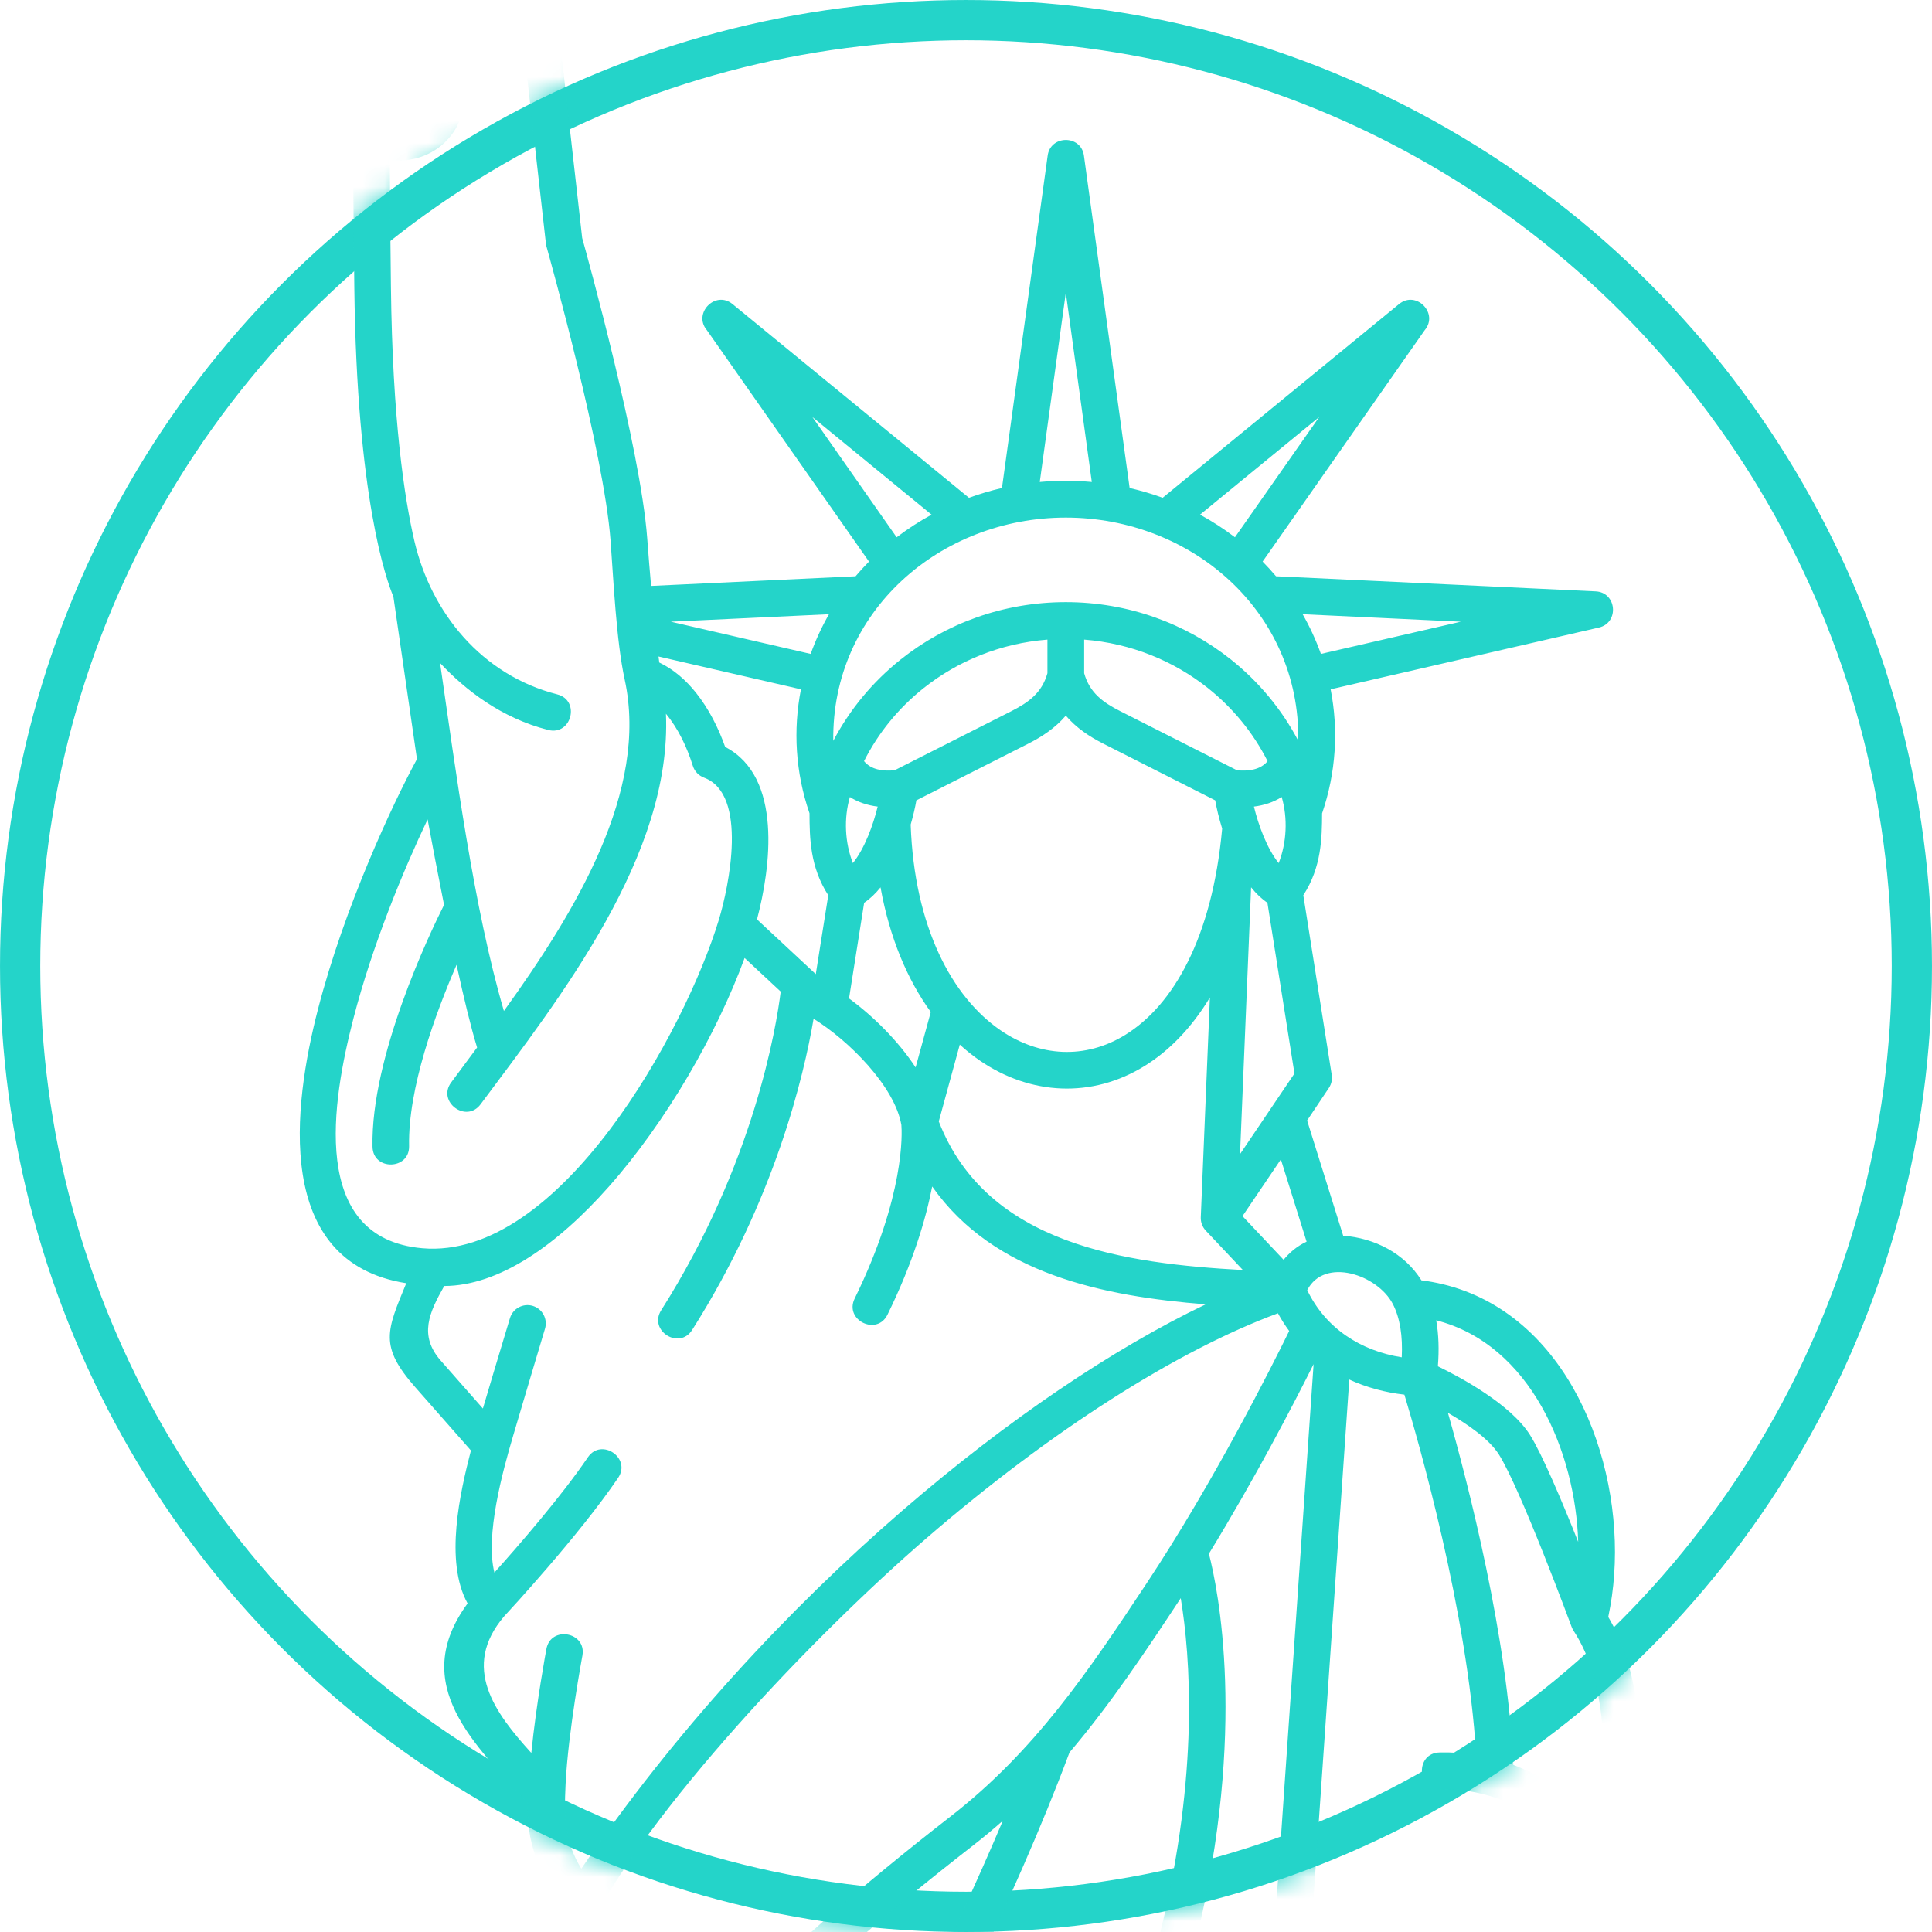 <?xml version="1.0" encoding="UTF-8"?>
<svg width="88px" height="88px" viewBox="0 0 88 88" version="1.1" xmlns="http://www.w3.org/2000/svg" xmlns:xlink="http://www.w3.org/1999/xlink">
    <title>编组备份 6</title>
    <defs>
        <circle id="path-1" cx="44" cy="44" r="44"></circle>
    </defs>
    <g id="中文" stroke="none" stroke-width="1" fill="none" fill-rule="evenodd">
        <g id="编组备份">
            <mask id="mask-2" fill="white">
                <use xlink:href="#path-1"></use>
            </mask>
            <circle stroke="#24D4C9" stroke-width="1.833" cx="44" cy="44" r="43.083"></circle>
            <path d="M14.222,216.018 L82.578,216.018 L82.578,209.656 L14.222,209.656 L14.222,216.018 Z M48.546,23.575 C42.827,23.575 37.874,27.848 37.955,33.744 C38.708,32.31 39.757,31.049 41.025,30.039 C43.074,28.407 45.694,27.426 48.546,27.426 C51.397,27.426 54.017,28.407 56.066,30.039 C57.333,31.049 58.383,32.31 59.136,33.744 C59.217,27.848 54.264,23.575 48.546,23.575 L48.546,23.575 Z M10.486,-20.76 C14.216,-20.655 22.112,-20.367 25.52,-20.761 C25.814,-20.793 26.005,-21.017 26.005,-21.311 C25.964,-22.456 25.731,-23.872 25.603,-25.04 L10.403,-25.04 C10.275,-23.871 10.042,-22.458 10.001,-21.311 C10.001,-21.015 10.189,-20.794 10.486,-20.76 L10.486,-20.76 Z M16.204,-26.713 L19.802,-26.714 L19.802,-28.197 C18.643,-27.895 17.363,-27.917 16.204,-28.253 L16.204,-26.713 Z M14.658,-19.083 L14.658,-16.688 C14.658,-16.442 14.862,-16.238 15.108,-16.238 L21.101,-16.238 C21.347,-16.238 21.551,-16.441 21.551,-16.688 L21.551,-19.083 L14.658,-19.083 Z M13.778,-14.194 C13.524,-14.022 13.63,-13.094 13.69,-12.838 L17.35,-13.374 C17.796,-13.586 17.532,-14.379 16.843,-14.554 L13.778,-14.194 Z M13.839,-10.863 C13.4,-10.584 13.62,-9.426 14.08,-9.242 L18.746,-9.187 C18.862,-9.537 18.933,-10.22 18.743,-10.53 L15.829,-10.978 L13.839,-10.863 Z M15.04,-5.173 C15.04,-5.701 15.218,-6.19 15.842,-6.217 L18.107,-6.507 C18.248,-6.535 18.66,-7.51 17.925,-7.528 L14.258,-7.571 C13.924,-6.745 14.606,-5.793 15.04,-5.173 L15.04,-5.173 Z M16.713,-4.646 L16.713,4.265 C16.713,6.106 19.496,6.106 19.496,4.265 L19.496,-5.555 C19.199,-5.175 18.785,-4.905 18.284,-4.849 L16.713,-4.646 Z M78.201,122.897 C83.102,120.429 84.361,116.83 85.222,111.319 L81.441,117.78 C81.235,118.131 80.812,118.276 80.443,118.144 L77.542,117.222 L78.201,122.897 Z M75.12,87.497 L78.138,82.474 C76.955,81.335 75.929,80.379 74.696,79.432 C74.751,81.33 74.536,83.241 74.296,84.918 C74.66,85.706 74.929,86.579 75.12,87.497 L75.12,87.497 Z M63.848,61.824 C63.896,60.86 63.771,60.027 63.437,59.387 C62.746,58.065 60.334,57.241 59.542,58.763 C60.377,60.503 61.974,61.528 63.848,61.824 L63.848,61.824 Z M71.884,70.23 C71.141,68.365 70.24,66.231 69.683,65.351 C68.801,63.962 66.555,62.749 65.493,62.233 C65.553,61.486 65.531,60.784 65.417,60.139 C69.721,61.238 71.763,66.161 71.884,70.23 L71.884,70.23 Z M94.652,87.342 C95.211,87.819 95.798,88.521 96.312,89.066 L98.627,85.112 L97.595,82.311 L94.652,87.342 Z M86.576,97.84 C85.763,96.658 85.264,95.138 86.799,94.281 C86.05,93.194 86.428,92.077 87.596,91.537 C86.429,89.772 88.033,87.965 90.17,88.696 L91.153,89.031 C90.978,87.776 91.78,86.597 93.113,86.668 L96.523,80.842 L83.543,76.715 L75.467,90.159 C75.611,92.423 75.43,94.764 75.154,96.674 L76.816,110.979 L78.561,111.534 L86.576,97.84 Z M88.888,101.754 L87.603,99.385 L79.663,112.953 C79.457,113.304 79.035,113.448 78.665,113.317 L77.027,112.796 L77.331,115.405 L80.339,116.362 L88.888,101.754 Z M94.049,95.193 C94.724,96.056 93.41,97.084 92.735,96.22 L91.033,94.034 C90.42,93.732 89.695,93.269 89.078,93.058 C88.4,92.826 87.634,93.007 88.619,93.775 C88.658,93.804 88.693,93.837 88.725,93.872 L90.256,95.346 C90.311,95.399 90.356,95.458 90.394,95.52 L92.262,98.28 C92.52,98.661 92.42,99.18 92.04,99.438 C91.659,99.696 91.141,99.597 90.882,99.215 L89.087,96.563 C88.826,96.402 88.255,96.05 87.783,95.766 C87.459,95.57 87.399,96.091 87.563,96.331 L88.892,98.265 L90.581,101.368 C90.738,101.657 90.707,101.998 90.53,102.25 L89.823,103.457 L90.469,103.291 C90.644,103.211 91.506,102.772 92.25,101.666 C92.749,100.926 93.291,99.877 93.783,98.924 C94.233,98.05 94.647,97.251 94.99,96.759 C96.2,95.029 96.635,93.919 96.64,93.075 C96.644,92.331 96.267,91.693 95.808,90.965 L93.755,88.791 C92.752,87.727 92.49,88.705 93.177,89.593 C93.935,90.579 94.793,91.54 95.596,92.495 C96.299,93.332 95.025,94.405 94.321,93.567 L92.329,91.199 L89.634,90.279 C88.474,89.883 88.826,90.744 89.599,91.089 L91.332,91.862 C91.469,91.924 91.582,92.017 91.665,92.131 L94.049,95.193 Z M28.454,30.955 C28.07,29.192 27.945,26.433 27.81,24.625 C27.509,20.589 25.011,11.655 24.895,11.242 C24.881,11.194 24.871,11.143 24.865,11.091 L23.455,-1.423 C23.434,-1.572 23.455,-1.73 23.521,-1.878 C24.571,-4.195 24.274,-7.184 23.171,-9.429 L21.796,-12.269 L19.422,-14.26 C18.756,-13.146 20.112,-11.494 20.866,-10.771 C21.051,-10.618 21.169,-10.386 21.169,-10.126 L21.169,-2.145 L21.169,4.265 C21.169,6.209 19.597,7.495 17.751,7.294 C17.763,8.983 17.781,10.902 17.806,13.062 C17.877,19.137 18.425,22.706 18.874,24.636 C19.636,27.91 21.941,30.749 25.38,31.627 C26.446,31.898 26.035,33.52 24.969,33.249 C22.834,32.705 21.197,31.429 20.045,30.2 C20.755,35.092 21.575,41.351 22.952,46.048 C26.223,41.505 29.557,36.028 28.454,30.955 L28.454,30.955 Z M32.741,41.901 C31.217,46.916 25.504,57.408 19.231,56.855 C14.061,56.4 15.13,50.137 16.098,46.391 C16.964,43.039 18.372,39.646 19.477,37.322 C19.682,38.428 19.942,39.803 20.226,41.216 C19.587,42.488 16.88,48.131 16.968,52.234 C16.989,53.331 18.656,53.299 18.634,52.202 C18.578,49.576 19.838,46.154 20.796,43.946 C21.121,45.437 21.448,46.794 21.731,47.713 L20.55,49.304 C19.897,50.185 21.237,51.179 21.89,50.298 C25.563,45.379 30.606,38.937 30.333,32.51 C30.904,33.206 31.289,34.029 31.558,34.885 C31.639,35.143 31.833,35.335 32.069,35.422 C34.089,36.171 33.198,40.395 32.741,41.901 L32.741,41.901 Z M26.478,85.118 C25.718,83.884 25.688,82.801 25.761,81.274 C25.877,78.88 26.527,75.419 26.528,75.408 C26.721,74.328 25.08,74.034 24.887,75.114 C24.885,75.123 24.427,77.564 24.201,79.844 C22.537,78.015 20.991,75.937 22.961,73.623 C23.18,73.388 26.383,69.926 28.154,67.315 C28.768,66.408 27.389,65.473 26.775,66.38 C25.563,68.166 23.606,70.416 22.519,71.628 C22.096,69.936 22.888,67.037 23.368,65.413 C23.728,64.195 24.486,61.637 24.823,60.523 C24.957,60.082 24.708,59.616 24.268,59.482 C23.828,59.349 23.362,59.597 23.228,60.038 C22.685,61.835 22.272,63.217 21.995,64.156 L20.077,61.977 C19.066,60.829 19.55,59.782 20.234,58.576 C22.729,58.568 25.378,56.711 27.731,54.051 C30.348,51.092 32.646,47.098 33.916,43.635 L35.56,45.165 C35.361,46.773 34.35,53.007 30.116,59.681 C29.528,60.609 30.94,61.505 31.527,60.577 C35.287,54.651 36.616,49.003 37.058,46.403 C38.652,47.386 40.751,49.476 41.057,51.241 C41.084,51.575 41.234,54.437 38.929,59.147 C38.447,60.133 39.944,60.865 40.425,59.88 C41.587,57.507 42.171,55.526 42.46,54.044 C45.275,58.043 50.275,59.045 54.917,59.411 C50.73,61.415 45.889,64.665 41.1,68.807 C35.875,73.325 30.695,78.918 26.478,85.118 L26.478,85.118 Z M36.925,29.785 C37.148,29.162 37.427,28.557 37.759,27.977 L30.552,28.317 L36.925,29.785 Z M42.432,23.442 L37.002,18.993 L40.841,24.472 C41.341,24.092 41.872,23.746 42.432,23.442 L42.432,23.442 Z M49.73,21.954 L48.546,13.331 L47.36,21.954 C47.751,21.918 48.146,21.9 48.546,21.9 C48.945,21.9 49.34,21.919 49.73,21.954 L49.73,21.954 Z M56.25,24.472 L60.089,18.993 L54.66,23.441 C55.219,23.745 55.751,24.091 56.25,24.472 L56.25,24.472 Z M60.166,29.785 L66.54,28.317 L59.334,27.977 C59.665,28.557 59.943,29.162 60.166,29.785 L60.166,29.785 Z M38.848,39.314 C39.387,38.641 39.773,37.577 39.977,36.739 C39.505,36.681 39.078,36.536 38.711,36.304 C38.43,37.268 38.48,38.377 38.848,39.314 L38.848,39.314 Z M58.38,36.304 C57.995,36.546 57.565,36.683 57.114,36.739 C57.318,37.576 57.704,38.642 58.242,39.314 C58.61,38.378 58.661,37.267 58.38,36.304 L58.38,36.304 Z M49.382,29.133 L49.382,30.664 C49.633,31.554 50.231,31.99 51.028,32.394 L56.346,35.087 C56.841,35.127 57.4,35.081 57.736,34.67 C57.087,33.382 56.158,32.249 55.027,31.347 C53.467,30.104 51.518,29.301 49.382,29.133 L49.382,29.133 Z M39.356,34.669 C39.683,35.066 40.205,35.13 40.745,35.087 L46.064,32.394 C46.86,31.989 47.458,31.554 47.709,30.664 L47.709,29.133 C45.574,29.301 43.625,30.104 42.064,31.347 C40.932,32.249 40.004,33.381 39.356,34.669 L39.356,34.669 Z M41.48,37.559 C41.595,37.161 41.682,36.784 41.74,36.455 L46.815,33.884 C47.476,33.55 48.061,33.161 48.546,32.596 C49.031,33.161 49.616,33.55 50.276,33.884 L55.351,36.455 C55.416,36.821 55.521,37.267 55.668,37.741 C55.214,42.731 53.428,45.793 51.258,47.134 C49.421,48.269 47.34,48.136 45.576,46.93 C43.368,45.418 41.646,42.231 41.48,37.559 L41.48,37.559 Z M56.613,57.849 C51.252,57.55 44.953,56.708 42.76,51.079 L43.717,47.58 C44.013,47.851 44.319,48.094 44.634,48.31 C46.941,49.888 49.739,50.034 52.134,48.554 C53.242,47.869 54.263,46.834 55.109,45.435 L54.694,55.445 C54.685,55.678 54.772,55.892 54.919,56.05 L56.613,57.849 Z M56.482,52.568 L58.961,48.896 L57.729,41.12 C57.459,40.939 57.211,40.698 56.986,40.417 L56.482,52.568 Z M59.537,51.036 L61.18,56.284 C62.609,56.393 63.973,57.082 64.744,58.318 C65.07,58.358 65.391,58.417 65.707,58.492 C71.359,59.848 73.896,66.412 73.524,71.711 C73.479,72.364 73.388,73.014 73.254,73.651 C73.892,74.729 74.278,75.943 74.49,77.217 C76.214,78.417 77.499,79.532 79.02,81.006 L82.452,75.292 C82.661,74.941 83.087,74.801 83.456,74.937 L98.021,79.569 C98.276,79.65 98.464,79.843 98.551,80.076 L100.331,84.903 C100.427,85.166 100.383,85.446 100.237,85.662 L97.444,90.434 C97.937,91.247 98.313,92.023 98.306,93.083 C98.299,94.255 97.786,95.67 96.357,97.714 C96.087,98.099 95.695,98.858 95.267,99.689 C94.748,100.694 94.177,101.799 93.636,102.601 C93.1,103.399 91.915,104.587 90.954,104.888 L88.638,105.482 L87.359,107.667 C86.616,115.276 85.606,121.297 78.406,124.653 L80.234,140.386 C80.642,143.467 80.958,145.396 81.215,146.953 C81.669,149.72 81.934,151.326 82.191,156.261 C82.202,156.492 82.119,156.706 81.974,156.865 C81.413,157.485 80.789,158.063 80.088,158.523 C80.327,164.743 81.173,173.398 80.886,179.336 C80.801,181.325 78.381,183.862 76.73,184.834 L78.754,207.982 L83.415,207.982 C83.877,207.982 84.251,208.357 84.251,208.818 L84.251,216.018 L91.369,216.018 C91.831,216.018 92.206,216.393 92.206,216.856 L92.206,227.963 C92.206,228.425 91.831,228.8 91.369,228.8 L5.43,228.8 C4.969,228.8 4.594,228.425 4.594,227.963 L4.594,216.856 C4.594,216.393 4.969,216.018 5.43,216.018 L12.549,216.018 L12.549,208.818 C12.549,208.357 12.924,207.982 13.386,207.982 L18.274,207.982 L23.815,195.699 C21.434,184.616 21.237,168.618 24.543,157.723 L23.675,134.632 C19.825,123.287 21.709,120.861 24.546,110.426 C18.669,111.11 19.027,105.135 19.908,101.185 C21.119,95.756 24.165,89.254 25.519,86.657 C24.552,85.356 23.945,83.777 24.046,82.139 C21.667,79.474 18.575,76.752 21.298,73.034 C20.235,71.11 20.958,67.974 21.45,66.067 L18.922,63.195 C17.258,61.305 17.616,60.613 18.505,58.449 C12.43,57.494 13.348,50.365 14.483,45.972 C15.682,41.33 17.88,36.622 18.992,34.576 L17.918,27.174 C17.602,26.426 16.252,22.684 16.139,13.082 C16.11,10.615 16.091,8.46 16.079,6.605 C15.459,6.095 15.04,5.314 15.04,4.265 L15.04,-2.199 C13.954,-3.832 11.862,-6.036 12.72,-8.192 C11.871,-9.07 11.648,-10.641 12.333,-11.677 C11.73,-12.928 11.677,-15.167 13.198,-15.762 C13.062,-16.043 12.985,-16.356 12.985,-16.688 L12.985,-19.083 L10.562,-19.083 C9.222,-19.083 8.195,-20.214 8.344,-21.573 L8.825,-25.966 C8.871,-26.395 9.234,-26.713 9.655,-26.713 L14.531,-26.713 L14.531,-29.032 C13.36,-29.835 12.556,-31.093 12.556,-32.794 C12.556,-33.885 13.053,-34.824 13.586,-35.833 C14.301,-37.186 15.099,-38.695 14.323,-40.657 C14.067,-41.302 14.687,-41.983 15.366,-41.755 C16.379,-41.417 17.391,-40.715 18.097,-39.907 C18.401,-40.239 18.722,-40.54 19.073,-40.82 C19.37,-41.067 19.81,-41.081 20.124,-40.831 C21.483,-39.747 22.308,-38.449 22.798,-37.045 C23.274,-35.686 23.426,-34.241 23.446,-32.804 C23.472,-31.008 22.662,-29.723 21.475,-28.935 L21.475,-26.714 L26.351,-26.715 C26.802,-26.715 27.169,-26.359 27.187,-25.913 L27.662,-21.573 C27.816,-20.231 26.801,-19.083 25.444,-19.083 L23.224,-19.083 L23.224,-16.688 C23.224,-15.706 22.539,-14.847 21.592,-14.621 L23.005,-13.435 C23.106,-13.351 23.183,-13.246 23.233,-13.133 L24.668,-10.167 C25.959,-7.543 26.282,-4.138 25.137,-1.405 L26.517,10.839 C26.752,11.681 29.172,20.416 29.478,24.5 C29.538,25.313 29.599,26.042 29.656,26.688 L38.97,26.248 C39.164,26.019 39.368,25.796 39.582,25.579 L32.195,15.036 C31.552,14.271 32.585,13.212 33.365,13.85 L44.134,22.673 C44.622,22.496 45.124,22.347 45.638,22.228 L47.717,7.106 C47.829,6.143 49.242,6.124 49.372,7.092 L51.453,22.228 C51.967,22.346 52.47,22.495 52.957,22.673 L63.725,13.85 C64.506,13.212 65.538,14.271 64.896,15.036 L57.51,25.579 C57.724,25.795 57.927,26.019 58.121,26.248 L72.681,26.936 C73.645,26.981 73.762,28.369 72.827,28.584 L60.609,31.397 C60.969,33.242 60.859,35.181 60.219,37.049 C60.214,38.166 60.197,39.495 59.364,40.778 L60.653,48.925 C60.695,49.134 60.658,49.359 60.531,49.551 C60.201,50.046 59.87,50.541 59.537,51.036 L59.537,51.036 Z M59.514,56.556 L58.342,52.809 L56.594,55.393 L58.466,57.381 C58.718,57.073 59.06,56.768 59.514,56.556 L59.514,56.556 Z M37.158,44.37 L37.727,40.778 C36.893,39.493 36.877,38.163 36.872,37.045 C36.23,35.182 36.12,33.243 36.482,31.397 L29.994,29.903 L30.029,30.177 C30.676,30.483 31.233,30.967 31.702,31.554 C32.277,32.273 32.721,33.148 33.031,34.023 C35.66,35.38 35.102,39.529 34.48,41.878 L37.158,44.37 Z M39.361,41.12 L38.672,45.477 C39.781,46.29 40.913,47.412 41.705,48.619 L42.396,46.094 C41.34,44.635 40.524,42.733 40.107,40.418 C39.881,40.7 39.632,40.94 39.361,41.12 L39.361,41.12 Z M21.779,-32.785 C21.761,-34.06 21.631,-35.331 21.223,-36.496 C20.898,-37.426 20.388,-38.3 19.604,-39.064 C19.385,-38.85 19.18,-38.62 18.992,-38.377 C19.361,-37.302 19.481,-36.16 19.35,-35.03 C19.226,-33.939 17.566,-34.127 17.69,-35.22 C17.872,-36.787 17.566,-38.275 16.328,-39.312 C16.422,-37.626 15.715,-36.288 15.064,-35.054 C14.632,-34.238 14.229,-33.478 14.229,-32.794 C14.229,-28.716 21.84,-28.483 21.779,-32.785 L21.779,-32.785 Z M24.993,108.665 C25.508,106.37 27.782,97.17 31.982,92.798 C35.595,89.035 39.2,85.925 43.302,82.733 C47.15,79.737 49.555,76.152 52.218,72.132 C55.305,67.471 57.949,62.202 58.721,60.624 C58.534,60.371 58.363,60.103 58.209,59.818 C53.668,61.495 47.91,65.124 42.191,70.07 C37.193,74.392 29.535,82.336 26.595,88.217 C25.151,91.103 22.601,96.767 21.536,101.544 C20.778,104.946 20.164,109.623 24.993,108.665 L24.993,108.665 Z M24.273,130.904 C21.912,122.255 23.925,119.155 26.324,110.244 C27.798,104.775 29.208,98.095 33.185,93.955 C36.75,90.243 40.283,87.202 44.328,84.054 C44.797,83.689 45.246,83.315 45.677,82.933 C43.3,88.57 40.193,94.664 37.07,100.793 C31.683,111.361 26.243,122.035 24.273,130.904 L24.273,130.904 Z M54.506,163.547 C54.81,163.344 55.126,163.147 55.43,162.954 C56.085,162.538 57.509,161.703 60.553,160.104 C64.95,157.794 73.316,152.514 75.308,151.249 C74.201,140.575 68.372,105.749 66.466,94.473 C66.091,95.617 65.594,97.056 64.94,98.813 C63.153,103.621 59.586,105.716 58.46,106.275 L54.506,163.547 Z M31.579,198.408 C29.837,202.642 28.18,206.604 27.603,207.982 L20.107,207.982 L24.528,198.183 C26.174,201.693 29.248,199.536 31.579,198.408 L31.579,198.408 Z M45.564,207.982 L29.416,207.982 C30.95,204.313 35.704,192.908 37.541,188.037 C39.257,183.488 45.253,180.209 50.52,177.579 C50.14,182.569 48.61,200.326 45.564,207.982 L45.564,207.982 Z M60.031,168.729 C59.464,168.482 57.551,167.62 55.28,166.277 C54.044,165.546 55.663,164.758 56.345,164.326 C56.752,164.069 57.757,163.478 60.197,162.181 C60.153,163.816 60.076,166.751 60.031,168.729 L60.031,168.729 Z M67.063,207.982 L47.346,207.982 C50.581,199.095 52.055,179.591 52.258,176.718 C53.374,176.167 54.427,175.643 55.362,175.142 C57.938,173.76 60.006,172.651 60.698,172.116 C61.443,171.54 61.652,171.127 61.665,170.315 C61.692,168.606 61.853,162.627 61.889,161.285 C63.301,160.522 65.034,159.517 66.808,158.457 C66.927,160.546 67.68,162.979 69.632,163.769 C69.124,168.692 66.194,197.851 67.063,207.982 L67.063,207.982 Z M71.282,164.036 C72.638,164.072 74.17,164.445 74.17,166.085 C74.17,167.317 74.517,174.259 74.804,180.049 C74.984,183.68 75.263,187.263 75.58,190.883 L77.075,207.982 L74.915,207.982 L68.738,207.982 C67.839,198.284 70.744,169.262 71.282,164.036 L71.282,164.036 Z M74.046,163.011 L73.673,154.249 C72.216,155.161 70.366,156.308 68.466,157.46 C68.428,159.19 68.76,162.316 71.053,162.359 C72.123,162.359 73.191,162.552 74.046,163.011 L74.046,163.011 Z M78.448,159.298 C77.223,159.766 76.253,159.991 75.612,160.101 C75.709,162.257 75.796,164.413 75.852,166.565 C75.916,168.983 76.343,177.304 76.615,182.884 C77.807,181.933 79.157,180.334 79.218,179.289 L78.448,159.298 Z M78.593,140.73 C77.626,139.216 76.196,138.295 75.168,137.787 C76.053,143.7 76.74,148.689 77.019,151.588 C77.049,151.908 76.914,152.204 76.638,152.38 C76.631,152.384 76.13,152.704 75.298,153.228 C75.371,154.957 75.455,156.69 75.535,158.423 C77.457,158.059 79.138,157.413 80.505,155.992 C80.258,151.427 80.001,149.864 79.567,147.22 C79.215,145.077 78.853,142.887 78.593,140.73 L78.593,140.73 Z M28.358,170.798 C27.317,171.142 26.793,169.559 27.834,169.214 C27.853,169.209 34.358,167.065 36.895,162.639 C38.47,156.768 39.917,151.054 40.808,147.484 C39.148,149.519 37.491,151.448 35.878,153.205 C33.91,155.345 29.141,160.291 25.864,159.16 C22.953,169.666 23.187,184.621 25.403,195.121 C25.69,196.48 25.987,199.001 28.016,198.277 L32.529,196.092 C33.898,192.745 35.209,189.488 35.978,187.449 C38.552,180.626 48.32,177.026 54.577,173.67 C57.08,172.328 59.088,171.25 59.679,170.794 C59.94,170.593 59.639,170.393 59.535,170.334 C59.349,170.256 57.121,169.308 54.43,167.716 C53.334,167.069 52.624,166.559 52.711,165.3 L55.346,127.12 C51.956,132.56 47.688,138.715 43.301,144.354 C42.699,146.82 35.619,175.662 32.344,183.186 C28.814,191.296 26.618,192.042 26.613,192.044 C26.183,192.213 25.698,192 25.53,191.57 C25.362,191.14 25.574,190.656 26.004,190.488 C26.009,190.486 27.566,189.98 30.814,182.518 C32.101,179.561 33.999,173.201 35.852,166.473 C32.606,169.398 28.373,170.793 28.358,170.798 L28.358,170.798 Z M35.068,126.133 C34.966,125.04 36.626,124.884 36.729,125.975 C36.732,126.016 38.161,139.864 32.635,148.241 C32.029,149.156 30.638,148.233 31.242,147.319 C36.44,139.441 35.072,126.171 35.068,126.133 L35.068,126.133 Z M55.064,70.769 C55.471,72.345 56.816,78.804 54.486,88.351 C53.174,93.73 51.77,97.941 50.517,101.697 L50.504,101.734 C49.249,105.501 48.149,108.807 47.461,112.371 C46.074,119.562 44.303,125.008 44.298,125.023 C43.968,126.068 42.379,125.566 42.709,124.52 C42.714,124.505 44.447,119.181 45.821,112.057 C46.523,108.413 47.644,105.045 48.924,101.206 L48.936,101.167 C50.177,97.443 51.57,93.266 52.865,87.958 C54.624,80.75 54.219,75.446 53.781,72.794 C52.196,75.199 50.582,77.626 48.714,79.821 C46.198,86.566 42.392,94.032 38.56,101.552 C32.526,113.39 26.424,125.362 25.34,134.521 L26.204,157.53 C28.016,159.188 33.512,153.322 34.636,152.095 C42.009,144.069 49.928,132.863 55.593,123.537 L59.833,62.135 C58.943,63.913 57.175,67.326 55.064,70.769 L55.064,70.769 Z M67.237,79.937 C66.694,79.848 66.137,79.808 65.568,79.823 C64.472,79.848 64.511,81.516 65.607,81.491 C68.003,81.426 70.698,82.769 72.147,84.671 C74.335,87.543 73.981,93.17 73.484,96.54 C73.472,96.623 73.473,96.704 73.484,96.782 L78.257,137.841 C76.968,136.734 75.601,136.118 74.875,135.842 C72.105,117.578 67.765,92.132 67.52,90.693 C67.111,88.268 64.65,86.788 62.403,86.372 C61.323,86.17 61.017,87.812 62.096,88.014 C63.662,88.288 65.379,89.174 65.824,90.785 C65.655,91.462 65.025,93.802 63.378,98.231 C62.128,101.593 59.932,103.427 58.598,104.281 L61.459,62.837 C62.248,63.2 63.097,63.425 63.968,63.525 C64.6,65.616 66.85,73.431 67.237,79.937 L67.237,79.937 Z M65.952,64.355 C66.879,67.615 68.672,74.564 68.93,80.39 C70.4,80.94 71.728,81.857 72.855,83.017 C73.182,80.056 73.217,76.632 71.665,74.263 C71.633,74.212 71.606,74.158 71.584,74.099 C71.577,74.081 69.258,67.804 68.271,66.247 C67.823,65.542 66.833,64.861 65.952,64.355 L65.952,64.355 Z M6.267,227.126 L90.533,227.126 L90.533,217.693 L6.267,217.693 L6.267,227.126 Z" id="Fill-1" fill="#24D4C9" mask="url(#mask-2)"></path>
        </g>
    </g>
</svg>